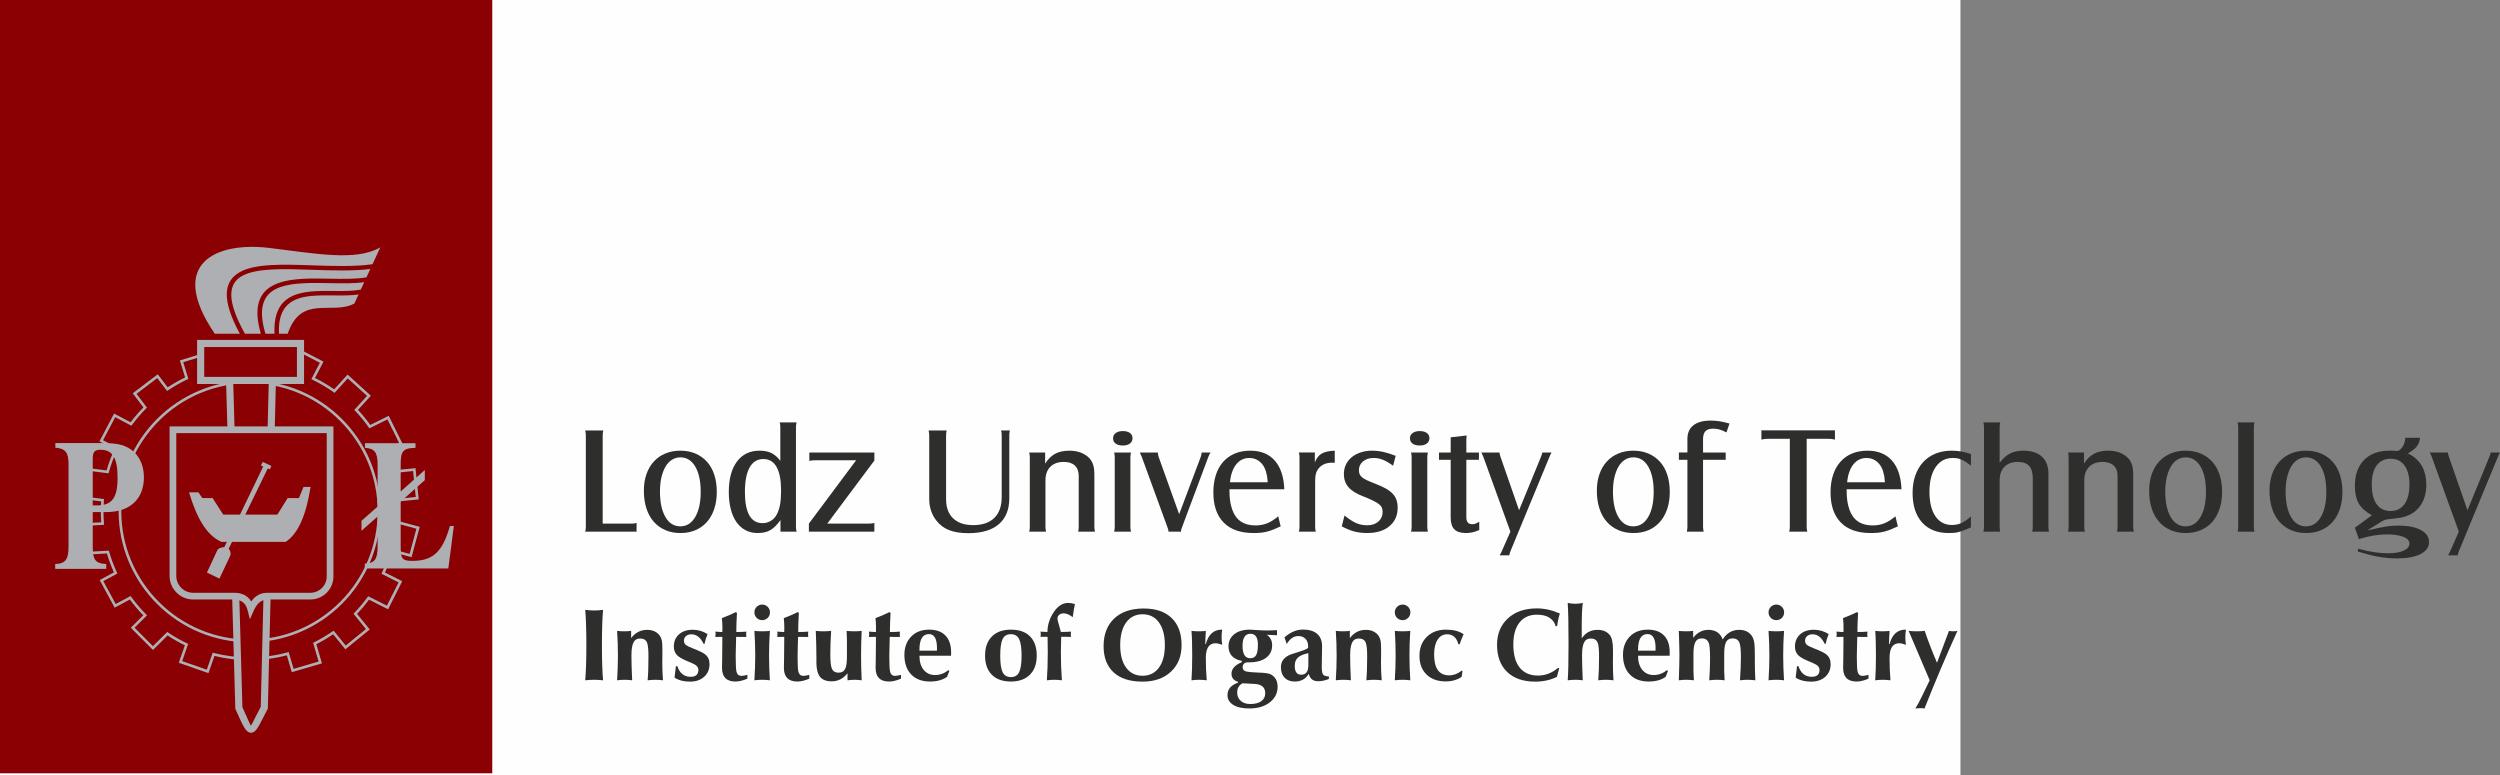 <?xml version="1.0" encoding="UTF-8"?>
<!DOCTYPE svg PUBLIC "-//W3C//DTD SVG 1.1//EN" "http://www.w3.org/Graphics/SVG/1.1/DTD/svg11.dtd">
<!-- Creator: CorelDRAW 2017 -->
<svg xmlns="http://www.w3.org/2000/svg" xml:space="preserve" width="93.798mm" height="29.092mm" version="1.1" style="shape-rendering:geometricPrecision; text-rendering:geometricPrecision; image-rendering:optimizeQuality; fill-rule:evenodd; clip-rule:evenodd"
viewBox="0 0 8044.42 2495.02"
 xmlns:xlink="http://www.w3.org/1999/xlink">
 <rect x="0" y="0" width="8044.42" height="2495.02" fill="#808080" stroke="none"/>
 <defs>
  <style type="text/css">
   <![CDATA[
    .fil0 {fill:#FEFEFE}
    .fil2 {fill:#8B0002}
    .fil5 {fill:#AEAFB3}
    .fil1 {fill:#2E2E2D;fill-rule:nonzero}
    .fil4 {fill:#8B0002;fill-rule:nonzero}
    .fil3 {fill:#AEAFB3;fill-rule:nonzero}
   ]]>
  </style>
 </defs>
 <g id="Warstwa_x0020_1">
  <rect class="fil0" x="0.02" y="0" width="6308.26" height="2495.02"/>
  <path class="fil1" d="M2048.35 1710.76l0 -28.35c-2.93,0.98 -5.29,1.63 -7.08,1.96 -1.79,0.33 -4.97,0.49 -9.54,0.49l-92.41 0 0 -284.06c0,-5.21 0.65,-10.43 1.96,-15.64l-58.18 0c0.65,3.58 1.14,6.43 1.47,8.55 0.33,2.12 0.49,4.49 0.49,7.09l0 295.06c0,4.49 -0.65,9.45 -1.96,14.91l165.25 0z"/>
  <path id="1" class="fil1" d="M2189.16 1450.17c-17.6,0 -33.65,3.01 -48.16,9.04 -14.5,6.03 -26.89,14.67 -37.16,25.92 -10.27,11.24 -18.16,24.77 -23.71,40.57 -5.54,15.81 -8.31,33.5 -8.31,53.05 0,21.18 2.69,40.17 8.07,56.96 5.38,16.79 13.2,31.05 23.46,42.78 10.27,11.74 22.66,20.78 37.16,27.14 14.5,6.36 30.88,9.54 49.13,9.54 17.93,0 34.07,-3.1 48.4,-9.29 14.34,-6.19 26.56,-14.99 36.67,-26.41 10.1,-11.41 17.92,-25.26 23.46,-41.55 5.54,-16.3 8.31,-34.55 8.31,-54.76 0,-20.53 -2.68,-39.03 -8.06,-55.49 -5.39,-16.47 -13.21,-30.39 -23.47,-41.81 -10.27,-11.41 -22.65,-20.21 -37.15,-26.4 -14.51,-6.19 -30.72,-9.29 -48.65,-9.29zm0 21.51c20.38,0 36.35,9.86 48,29.67 11.65,19.79 17.51,46.93 17.51,81.32 0,34.06 -5.94,61.11 -17.76,81.08 -11.82,19.97 -27.7,29.91 -47.75,29.91 -20.37,0 -36.34,-9.94 -47.99,-29.91 -11.66,-19.97 -17.52,-47.35 -17.52,-82.06 0,-16.87 1.55,-32.02 4.65,-45.55 3.17,-13.45 7.5,-24.94 13.11,-34.55 5.55,-9.54 12.47,-16.95 20.7,-22.08 8.15,-5.21 17.2,-7.82 27.05,-7.82z"/>
  <path id="2" class="fil1" d="M2511.35 1710.76l51.83 0c-0.65,-3.26 -1.14,-5.95 -1.47,-8.07 -0.33,-2.12 -0.49,-4.64 -0.49,-7.57l0 -320.24c0,-5.22 0.65,-10.44 1.96,-15.65l-54.27 0c0.65,2.93 1.14,5.46 1.47,7.58 0.33,2.12 0.49,4.8 0.49,8.07l0 108.04c-8.47,-11.41 -17.85,-19.72 -28.28,-24.93 -10.43,-5.21 -23.22,-7.82 -38.54,-7.82 -31.13,0 -55.49,11.73 -72.85,35.2 -17.36,23.47 -26.08,56.06 -26.08,97.79 0,20.53 2.12,38.95 6.36,55.25 4.24,16.3 10.27,30.15 18.26,41.55 7.98,11.42 17.68,20.13 29.25,26.16 11.57,6.04 24.44,9.05 38.78,9.05 16.54,0 30.23,-3.1 40.91,-9.29 10.75,-6.19 21.6,-16.95 32.68,-32.27l0 37.16zm-54.76 -233.7c18.58,0 32.68,8.56 42.29,25.67 9.61,17.11 14.43,42.45 14.43,76.03 0,18.25 -1.14,33.49 -3.42,45.71 -2.28,12.22 -6.03,23.06 -11.24,32.51 -4.56,8.15 -10.84,14.59 -18.83,19.31 -7.98,4.73 -16.71,7.09 -26.16,7.09 -37.81,0 -56.72,-33.58 -56.72,-100.72 0,-34.23 5.05,-60.39 15.15,-78.47 10.11,-18.09 24.94,-27.14 44.49,-27.14z"/>
  <path id="3" class="fil1" d="M2602.78 1710.76l210.73 0 0 -27.86c-3.91,0.65 -7.09,1.14 -9.54,1.47 -2.44,0.33 -5.46,0.49 -9.05,0.49l-132.98 0 151.57 -202.98 0 -25.83 -209.26 0 0 26.89c4.24,-0.65 7.66,-1.14 10.27,-1.47 2.61,-0.33 5.7,-0.49 9.29,-0.49l131.04 0 -152.06 203.88 0 25.91z"/>
  <path id="4" class="fil1" d="M3221.26 1385.14c0.65,2.61 1.14,4.97 1.47,7.08 0.33,2.12 0.49,4.97 0.49,8.56l0 198.5c0,29.34 -7.9,51.75 -23.71,67.23 -15.81,15.48 -38.54,23.22 -68.2,23.22 -27.71,0 -49.13,-7.26 -64.3,-21.76 -15.15,-14.5 -22.74,-34.96 -22.74,-61.36l0 -205.83c0,-2.93 0.16,-5.46 0.49,-7.58 0.33,-2.12 0.81,-4.8 1.47,-8.06l-58.17 0c1.3,5.54 1.96,10.75 1.96,15.64l0 204.85c0,13.36 1.96,25.92 5.87,37.65 3.91,11.73 9.61,22.32 17.11,31.78 11.08,14.26 24.93,24.61 41.56,30.97 16.62,6.44 37.15,9.61 61.6,9.61 42.69,0 75.29,-9.61 97.78,-28.84 22.5,-19.24 33.74,-47.1 33.74,-83.61l0 -202.41c0,-3.58 0.16,-6.36 0.49,-8.31 0.33,-1.96 0.81,-4.4 1.47,-7.33l-28.36 0z"/>
  <path id="5" class="fil1" d="M3311.71 1456.04c1.3,5.21 1.96,10.43 1.96,15.64l0 223.44c0,3.58 -0.16,6.36 -0.49,8.31 -0.33,1.96 -0.81,4.4 -1.47,7.33l54.26 0c-0.65,-3.26 -1.14,-5.95 -1.47,-8.07 -0.33,-2.12 -0.49,-4.64 -0.49,-7.57l0 -148.8c0,-18.82 5.14,-33.57 15.49,-44.08 10.34,-10.59 24.85,-15.89 43.59,-15.89 15.57,0 27.38,3.91 35.61,11.74 8.23,7.74 12.38,18.98 12.38,33.65l0 163.38c0,3.58 -0.16,6.43 -0.49,8.55 -0.33,2.12 -0.81,4.49 -1.47,7.09l54.27 0c-1.3,-5.54 -1.96,-10.75 -1.96,-15.64l0 -171.12c0,-20.21 -4.73,-36.02 -14.1,-47.43 -7.5,-8.47 -16.87,-14.99 -28.03,-19.55 -11.24,-4.56 -23.8,-6.84 -37.81,-6.84 -18.5,0 -33.89,3.26 -46.04,9.78 -12.22,6.52 -22.98,17.11 -32.44,31.78l0 -35.69 -51.33 0z"/>
  <path id="6" class="fil1" d="M3612.88 1387.1c-9.45,0 -17.03,2.12 -22.74,6.36 -5.7,4.24 -8.56,9.78 -8.56,16.62 0,7.5 2.78,13.28 8.32,17.36 5.54,4.07 13.36,6.11 23.46,6.11 9.45,0 16.95,-2.12 22.49,-6.36 5.54,-4.24 8.31,-9.94 8.31,-17.11 0,-7.17 -2.77,-12.8 -8.31,-16.87 -5.54,-4.07 -13.2,-6.11 -22.98,-6.11zm-27.86 68.94c0.65,2.93 1.14,5.45 1.47,7.57 0.33,2.12 0.49,4.81 0.49,8.07l0 223.44c0,3.26 -0.16,5.94 -0.49,8.06 -0.33,2.12 -0.81,4.65 -1.47,7.58l54.26 0c-0.65,-3.26 -1.14,-5.95 -1.47,-8.07 -0.33,-2.12 -0.49,-4.64 -0.49,-7.57l0 -223.44c0,-2.93 0.16,-5.46 0.49,-7.58 0.33,-2.12 0.81,-4.8 1.47,-8.06l-54.26 0z"/>
  <path id="7" class="fil1" d="M3794.27 1654.53l-66 -184.32c-0.98,-2.93 -1.63,-5.38 -1.96,-7.33 -0.33,-1.96 -0.49,-4.24 -0.49,-6.84l-58.18 0c2.61,5.54 4.73,10.27 6.36,14.18l82.62 226.37c1.3,2.93 2.12,5.38 2.44,7.33 0.33,1.96 0.65,4.24 0.98,6.84l40.09 0 0 -1.47c0,-2.93 1.14,-7.17 3.42,-12.71l84.59 -226.37c0.98,-2.93 2.03,-5.38 3.17,-7.33 1.14,-1.96 2.53,-4.24 4.16,-6.84l-28.85 0c0,2.28 -0.24,4.4 -0.73,6.36 -0.49,1.96 -1.23,4.56 -2.2,7.82l-69.43 184.32z"/>
  <path id="8" class="fil1" d="M4113.05 1661.38c-12.38,10.43 -24.29,17.92 -35.69,22.5 -11.41,4.56 -23.95,6.84 -37.64,6.84 -37.49,0 -62.26,-16.63 -74.32,-49.87 -1.63,-4.89 -3.01,-9.54 -4.15,-13.94 -1.14,-4.4 -2.12,-9.13 -2.93,-14.18 -0.81,-5.05 -1.39,-10.68 -1.72,-16.87 -0.33,-6.19 -0.49,-13.36 -0.49,-21.51l176.5 0c-1.63,-40.09 -11.82,-70.81 -30.56,-92.16 -18.74,-21.36 -45.06,-32.02 -78.96,-32.02 -18.58,0 -35.2,3.1 -49.87,9.29 -14.67,6.19 -27.14,15.08 -37.4,26.65 -10.27,11.57 -18.09,25.67 -23.46,42.29 -5.38,16.62 -8.07,35.37 -8.07,56.23 0,42.05 11.08,74.31 33.25,96.81 22.16,22.49 54.11,33.73 95.82,33.73 8.16,0 15.81,-0.33 22.98,-0.98 7.17,-0.65 14.18,-1.87 21.02,-3.67 6.84,-1.79 13.77,-4.07 20.78,-6.84 7.01,-2.77 14.59,-6.11 22.74,-10.02l-7.82 -32.27zm-155.48 -109.52c2.61,-24.77 9.37,-44 20.29,-57.69 10.92,-13.69 25.02,-20.53 42.29,-20.53 12.38,0 23.31,3.75 32.76,11.24 9.45,7.5 16.3,18.1 20.53,31.78 1.63,5.54 2.86,10.67 3.67,15.4 0.81,4.73 1.54,11.32 2.2,19.79l-121.74 0z"/>
  <path id="9" class="fil1" d="M4179.53 1456.04c0.66,2.93 1.15,5.45 1.48,7.57 0.33,2.12 0.49,4.81 0.49,8.07l0 223.44c0,2.93 -0.16,5.45 -0.49,7.57 -0.33,2.12 -0.81,4.81 -1.48,8.07l54.27 0c-0.65,-2.93 -1.14,-5.46 -1.47,-7.58 -0.33,-2.12 -0.49,-4.8 -0.49,-8.06l0 -146.19c0,-10.75 0.98,-19.47 2.93,-26.16 1.96,-6.68 5.38,-12.62 10.27,-17.84 9.78,-10.76 23.63,-16.14 41.55,-16.14l8.31 0.49 0 -39.11c-18.58,0.65 -32.75,3.91 -42.53,9.78 -9.78,5.87 -16.96,15.32 -21.52,28.35l0 -32.26 -51.34 0z"/>
  <path id="10" class="fil1" d="M4317.41 1693.65c14.67,7.82 28.2,13.36 40.58,16.62 12.38,3.26 26.23,4.89 41.56,4.89 29.98,0 53.77,-7.33 71.38,-22.08 17.6,-14.67 26.4,-34.38 26.4,-59.24 0,-9.13 -1.22,-17.36 -3.66,-24.78 -2.44,-7.33 -6.44,-14.01 -11.98,-20.04 -5.54,-6.03 -12.8,-11.57 -21.76,-16.71 -8.96,-5.05 -20.13,-10.18 -33.49,-15.4 -11.08,-4.24 -20.13,-7.98 -27.14,-11.24 -7.01,-3.26 -12.47,-6.52 -16.38,-9.78 -3.91,-3.34 -6.6,-6.76 -8.06,-10.35 -1.47,-3.58 -2.2,-7.82 -2.2,-12.71 0,-11.41 4.4,-20.86 13.2,-28.19 8.8,-7.33 20.21,-11 34.23,-11 10.1,0 19.97,1.88 29.58,5.7 9.61,3.83 20.62,10.27 33,19.24l8.31 -31.78c-13.69,-5.54 -26.72,-9.7 -39.12,-12.47 -12.38,-2.77 -24.77,-4.15 -37.15,-4.15 -13.36,0 -25.59,1.87 -36.67,5.62 -11.08,3.75 -20.62,8.89 -28.6,15.4 -7.98,6.52 -14.18,14.43 -18.58,23.71 -4.4,9.29 -6.6,19.48 -6.6,30.56 0,16.62 4.89,30.63 14.67,42.05 9.78,11.41 25.75,21.35 47.91,29.82 13.04,5.21 23.55,9.78 31.54,13.69 7.98,3.91 14.26,7.66 18.83,11.25 4.56,3.58 7.66,7.41 9.29,11.48 1.63,4.07 2.44,8.72 2.44,13.94 0,12.38 -4.56,22.57 -13.69,30.56 -9.13,7.98 -21.02,11.98 -35.69,11.98 -13.04,0 -24.94,-2.37 -35.69,-7.09 -10.75,-4.73 -23.3,-12.8 -37.65,-24.2l-8.8 34.72z"/>
  <path id="11" class="fil1" d="M4568.23 1387.1c-9.45,0 -17.03,2.12 -22.74,6.36 -5.7,4.24 -8.56,9.78 -8.56,16.62 0,7.5 2.78,13.28 8.32,17.36 5.54,4.07 13.36,6.11 23.46,6.11 9.45,0 16.95,-2.12 22.49,-6.36 5.54,-4.24 8.31,-9.94 8.31,-17.11 0,-7.17 -2.77,-12.8 -8.31,-16.87 -5.54,-4.07 -13.2,-6.11 -22.98,-6.11zm-27.86 68.94c0.65,2.93 1.14,5.45 1.47,7.57 0.33,2.12 0.49,4.81 0.49,8.07l0 223.44c0,3.26 -0.16,5.94 -0.49,8.06 -0.33,2.12 -0.81,4.65 -1.47,7.58l54.26 0c-0.65,-3.26 -1.14,-5.95 -1.47,-8.07 -0.33,-2.12 -0.49,-4.64 -0.49,-7.57l0 -223.44c0,-2.93 0.16,-5.46 0.49,-7.58 0.33,-2.12 0.81,-4.8 1.47,-8.06l-54.26 0z"/>
  <path id="12" class="fil1" d="M4667.97 1479.5l0 185.79c0,17.28 3.91,29.91 11.73,37.89 7.82,7.99 20.21,11.98 37.15,11.98 7.5,0 14.59,-0.73 21.27,-2.2 6.68,-1.47 13.94,-4 21.76,-7.58l0 -26.41c-6.43,3.51 -10.92,5.63 -13.52,6.53 -2.61,0.89 -5.63,1.3 -9.21,1.3 -12.55,0 -18.83,-7.5 -18.83,-22.57l0 -184.73 40.58 0 0 -23.46 -40.58 0 0 -36.18c0,-1.63 0,-3.42 0,-5.38 0,-1.96 0.33,-6.36 0.98,-13.2l-51.33 5.87 0 48.89 -37.65 0 0 23.46 37.65 0z"/>
  <path id="13" class="fil1" d="M4860.11 1710.76l-27.38 62.09c-0.65,1.96 -1.63,4.07 -2.93,6.36 -1.3,2.28 -2.77,4.89 -4.4,7.82l30.8 0c0.65,-2.61 1.3,-4.97 1.96,-7.08 0.65,-2.12 1.47,-4.49 2.44,-7.09l125.16 -302.64c0.98,-2.61 1.96,-4.97 2.94,-7.09 0.98,-2.12 2.28,-4.48 3.91,-7.08l-29.83 0c-0.65,2.61 -1.22,4.89 -1.71,6.84 -0.49,1.96 -1.39,4.4 -2.69,7.33l-70.4 171.61 -59.65 -171.61c-1.3,-3.26 -2.44,-7.98 -3.42,-14.18l-58.18 0c2.61,5.54 4.73,10.27 6.36,14.18l87.02 240.55z"/>
  <path id="14" class="fil1" d="M5255.64 1450.17c-17.6,0 -33.65,3.01 -48.16,9.04 -14.5,6.03 -26.89,14.67 -37.16,25.92 -10.27,11.24 -18.16,24.77 -23.71,40.57 -5.54,15.81 -8.31,33.5 -8.31,53.05 0,21.18 2.69,40.17 8.07,56.96 5.38,16.79 13.2,31.05 23.46,42.78 10.27,11.74 22.66,20.78 37.16,27.14 14.5,6.36 30.88,9.54 49.13,9.54 17.93,0 34.07,-3.1 48.4,-9.29 14.34,-6.19 26.56,-14.99 36.67,-26.41 10.1,-11.41 17.92,-25.26 23.46,-41.55 5.54,-16.3 8.31,-34.55 8.31,-54.76 0,-20.53 -2.68,-39.03 -8.06,-55.49 -5.39,-16.47 -13.21,-30.39 -23.47,-41.81 -10.27,-11.41 -22.65,-20.21 -37.15,-26.4 -14.51,-6.19 -30.72,-9.29 -48.65,-9.29zm0 21.51c20.38,0 36.35,9.86 48,29.67 11.65,19.79 17.51,46.93 17.51,81.32 0,34.06 -5.94,61.11 -17.76,81.08 -11.82,19.97 -27.7,29.91 -47.75,29.91 -20.37,0 -36.34,-9.94 -47.99,-29.91 -11.66,-19.97 -17.52,-47.35 -17.52,-82.06 0,-16.87 1.55,-32.02 4.65,-45.55 3.17,-13.45 7.5,-24.94 13.11,-34.55 5.55,-9.54 12.47,-16.95 20.7,-22.08 8.15,-5.21 17.2,-7.82 27.05,-7.82z"/>
  <path id="15" class="fil1" d="M5429.69 1479.5l0 215.62c0,3.26 -0.16,5.94 -0.49,8.06 -0.33,2.12 -0.81,4.65 -1.47,7.58l54.26 0c-0.65,-3.26 -1.14,-5.95 -1.47,-8.07 -0.33,-2.12 -0.49,-4.64 -0.49,-7.57l0 -215.62 72.86 0 0 -23.46 -72.86 0 0 -43.03c0,-11.73 2.61,-20.29 7.83,-25.67 5.21,-5.38 13.52,-8.06 24.93,-8.06 6.52,0 13.12,0.89 19.8,2.68 6.68,1.79 14.26,4.97 22.74,9.54l9.78 -28.69c-13.04,-3.66 -24.13,-6.11 -33.25,-7.5 -9.13,-1.3 -18.25,-1.96 -27.38,-1.96 -24.2,0 -42.7,5.05 -55.57,15.24 -12.8,10.1 -19.23,24.69 -19.23,43.68l0 43.76 -27.38 0 0 23.46 27.38 0z"/>
  <path id="16" class="fil1" d="M5667.79 1384.66l0 29.82c4.56,-0.98 8.22,-1.63 11,-1.96 2.77,-0.33 5.94,-0.49 9.53,-0.49l70.89 0 0 283.09c0,3.26 -0.16,5.94 -0.49,8.06 -0.33,2.12 -0.81,4.65 -1.47,7.58l58.18 0c-0.65,-2.93 -1.14,-5.46 -1.47,-7.58 -0.33,-2.12 -0.49,-4.8 -0.49,-8.06l0 -283.09 70.89 0c2.93,0 5.87,0.16 8.81,0.49 2.93,0.33 6.68,0.98 11.24,1.96l0 -29.82 -236.64 0z"/>
  <path id="17" class="fil1" d="M6099.02 1661.38c-12.38,10.43 -24.29,17.92 -35.69,22.5 -11.41,4.56 -23.95,6.84 -37.64,6.84 -37.49,0 -62.26,-16.63 -74.32,-49.87 -1.63,-4.89 -3.01,-9.54 -4.15,-13.94 -1.14,-4.4 -2.12,-9.13 -2.93,-14.18 -0.81,-5.05 -1.39,-10.68 -1.72,-16.87 -0.33,-6.19 -0.49,-13.36 -0.49,-21.51l176.5 0c-1.63,-40.09 -11.82,-70.81 -30.56,-92.16 -18.74,-21.36 -45.06,-32.02 -78.96,-32.02 -18.58,0 -35.2,3.1 -49.87,9.29 -14.67,6.19 -27.14,15.08 -37.4,26.65 -10.27,11.57 -18.09,25.67 -23.46,42.29 -5.38,16.62 -8.07,35.37 -8.07,56.23 0,42.05 11.08,74.31 33.25,96.81 22.16,22.49 54.11,33.73 95.82,33.73 8.16,0 15.81,-0.33 22.98,-0.98 7.17,-0.65 14.18,-1.87 21.02,-3.67 6.84,-1.79 13.77,-4.07 20.78,-6.84 7.01,-2.77 14.59,-6.11 22.74,-10.02l-7.82 -32.27zm-155.48 -109.52c2.61,-24.77 9.37,-44 20.29,-57.69 10.92,-13.69 25.02,-20.53 42.29,-20.53 12.38,0 23.31,3.75 32.76,11.24 9.45,7.5 16.3,18.1 20.53,31.78 1.63,5.54 2.86,10.67 3.67,15.4 0.81,4.73 1.54,11.32 2.2,19.79l-121.74 0z"/>
  <path id="18" class="fil1" d="M6342.01 1661.87c-11.41,10.1 -21.67,17.2 -30.8,21.27 -9.13,4.07 -19.23,6.11 -30.32,6.11 -22.81,0 -40.57,-9.37 -53.28,-28.2 -12.72,-18.74 -19.07,-44.98 -19.07,-78.64 0,-33.65 6.68,-60.21 20.05,-79.61 13.36,-19.48 31.78,-29.18 55.24,-29.18 5.22,0 10.03,0.41 14.43,1.23 4.4,0.81 8.8,2.2 13.2,3.99 4.4,1.88 9.05,4.32 13.94,7.5 4.89,3.18 10.43,7.26 16.62,12.23l0 -37.65c-11.73,-3.91 -22.32,-6.68 -31.78,-8.31 -9.45,-1.63 -19.39,-2.44 -29.83,-2.44 -19.55,0 -37.08,3.17 -52.56,9.53 -15.48,6.36 -28.68,15.4 -39.52,27.14 -10.84,11.74 -19.23,25.99 -25.18,42.79 -5.95,16.78 -8.89,35.61 -8.89,56.47 0,40.75 10.19,72.44 30.56,95.09 20.38,22.65 48.82,33.98 85.32,33.98 6.52,0 12.14,-0.16 16.87,-0.49 4.73,-0.33 9.61,-1.14 14.67,-2.44 5.05,-1.3 10.68,-3.18 16.87,-5.63 6.19,-2.44 14.01,-5.62 23.46,-9.53l0 -35.21z"/>
  <path id="19" class="fil1" d="M6436.37 1710.76c-0.65,-3.26 -1.14,-5.95 -1.47,-8.07 -0.33,-2.12 -0.49,-4.64 -0.49,-7.57l0 -149.78c0,-18.5 5.14,-33 15.49,-43.34 10.34,-10.44 24.61,-15.65 42.62,-15.65 16.87,0 29.09,4.32 36.83,12.96 7.74,8.56 11.66,22.32 11.66,41.23l0 154.58c0,3.26 -0.16,5.94 -0.49,8.06 -0.33,2.12 -0.81,4.65 -1.47,7.58l54.27 0c-0.65,-3.26 -1.14,-5.95 -1.47,-8.07 -0.33,-2.12 -0.49,-4.64 -0.49,-7.57l0 -171.12c0,-23.46 -7.01,-41.64 -20.94,-54.51 -14.01,-12.88 -33.82,-19.31 -59.49,-19.31 -16.87,0 -31.29,3.01 -43.1,9.04 -11.9,6.03 -22.98,16.05 -33.41,30.07l0 -114.4c0,-3.27 0.16,-5.95 0.49,-8.07 0.33,-2.12 0.81,-4.65 1.47,-7.58l-54.27 0c0.66,2.93 1.15,5.38 1.48,7.33 0.33,1.96 0.49,4.73 0.49,8.32l0 320.24c0,5.21 -0.65,10.43 -1.96,15.64l54.27 0z"/>
  <path id="20" class="fil1" d="M6654.43 1456.04c1.3,5.21 1.96,10.43 1.96,15.64l0 223.44c0,3.58 -0.16,6.36 -0.49,8.31 -0.33,1.96 -0.81,4.4 -1.47,7.33l54.26 0c-0.65,-3.26 -1.14,-5.95 -1.47,-8.07 -0.33,-2.12 -0.49,-4.64 -0.49,-7.57l0 -148.8c0,-18.82 5.14,-33.57 15.49,-44.08 10.34,-10.59 24.85,-15.89 43.59,-15.89 15.57,0 27.38,3.91 35.61,11.74 8.23,7.74 12.38,18.98 12.38,33.65l0 163.38c0,3.58 -0.16,6.43 -0.49,8.55 -0.33,2.12 -0.81,4.49 -1.47,7.09l54.27 0c-1.3,-5.54 -1.96,-10.75 -1.96,-15.64l0 -171.12c0,-20.21 -4.73,-36.02 -14.1,-47.43 -7.5,-8.47 -16.87,-14.99 -28.03,-19.55 -11.24,-4.56 -23.8,-6.84 -37.81,-6.84 -18.5,0 -33.89,3.26 -46.04,9.78 -12.22,6.52 -22.98,17.11 -32.44,31.78l0 -35.69 -51.33 0z"/>
  <path id="21" class="fil1" d="M7032.85 1450.17c-17.6,0 -33.65,3.01 -48.16,9.04 -14.5,6.03 -26.89,14.67 -37.16,25.92 -10.27,11.24 -18.16,24.77 -23.71,40.57 -5.54,15.81 -8.31,33.5 -8.31,53.05 0,21.18 2.69,40.17 8.07,56.96 5.38,16.79 13.2,31.05 23.46,42.78 10.27,11.74 22.66,20.78 37.16,27.14 14.5,6.36 30.88,9.54 49.13,9.54 17.93,0 34.07,-3.1 48.4,-9.29 14.34,-6.19 26.56,-14.99 36.67,-26.41 10.1,-11.41 17.92,-25.26 23.46,-41.55 5.54,-16.3 8.31,-34.55 8.31,-54.76 0,-20.53 -2.68,-39.03 -8.06,-55.49 -5.39,-16.47 -13.21,-30.39 -23.47,-41.81 -10.27,-11.41 -22.65,-20.21 -37.15,-26.4 -14.51,-6.19 -30.72,-9.29 -48.65,-9.29zm0 21.51c20.38,0 36.35,9.86 48,29.67 11.65,19.79 17.51,46.93 17.51,81.32 0,34.06 -5.94,61.11 -17.76,81.08 -11.82,19.97 -27.7,29.91 -47.75,29.91 -20.37,0 -36.34,-9.94 -47.99,-29.91 -11.66,-19.97 -17.52,-47.35 -17.52,-82.06 0,-16.87 1.55,-32.02 4.65,-45.55 3.17,-13.45 7.5,-24.94 13.11,-34.55 5.55,-9.54 12.47,-16.95 20.7,-22.08 8.15,-5.21 17.2,-7.82 27.05,-7.82z"/>
  <path id="22" class="fil1" d="M7200.05 1359.23c0.66,2.93 1.15,5.46 1.48,7.58 0.33,2.12 0.49,4.8 0.49,8.07l0 320.24c0,5.21 -0.65,10.43 -1.96,15.64l54.27 0c-0.65,-3.26 -1.14,-5.95 -1.47,-8.07 -0.33,-2.12 -0.49,-4.64 -0.49,-7.57l0 -320.24c0,-3.27 0.16,-5.95 0.49,-8.07 0.33,-2.12 0.81,-4.65 1.47,-7.58l-54.27 0z"/>
  <path id="23" class="fil1" d="M7420.07 1450.17c-17.6,0 -33.65,3.01 -48.16,9.04 -14.5,6.03 -26.89,14.67 -37.16,25.92 -10.27,11.24 -18.16,24.77 -23.71,40.57 -5.54,15.81 -8.31,33.5 -8.31,53.05 0,21.18 2.69,40.17 8.07,56.96 5.38,16.79 13.2,31.05 23.46,42.78 10.27,11.74 22.66,20.78 37.16,27.14 14.5,6.36 30.88,9.54 49.13,9.54 17.93,0 34.07,-3.1 48.4,-9.29 14.34,-6.19 26.56,-14.99 36.67,-26.41 10.1,-11.41 17.92,-25.26 23.46,-41.55 5.54,-16.3 8.31,-34.55 8.31,-54.76 0,-20.53 -2.68,-39.03 -8.06,-55.49 -5.39,-16.47 -13.21,-30.39 -23.47,-41.81 -10.27,-11.41 -22.65,-20.21 -37.15,-26.4 -14.51,-6.19 -30.72,-9.29 -48.65,-9.29zm0 21.51c20.38,0 36.35,9.86 48,29.67 11.65,19.79 17.51,46.93 17.51,81.32 0,34.06 -5.94,61.11 -17.76,81.08 -11.82,19.97 -27.7,29.91 -47.75,29.91 -20.37,0 -36.34,-9.94 -47.99,-29.91 -11.66,-19.97 -17.52,-47.35 -17.52,-82.06 0,-16.87 1.55,-32.02 4.65,-45.55 3.17,-13.45 7.5,-24.94 13.11,-34.55 5.55,-9.54 12.47,-16.95 20.7,-22.08 8.15,-5.21 17.2,-7.82 27.05,-7.82z"/>
  <path id="24" class="fil1" d="M7590.21 1734.71c16.62,-5.21 32.43,-9.04 47.42,-11.48 15,-2.44 29.18,-3.67 42.54,-3.67 22.49,0 40.26,2.61 53.29,7.82 13.04,5.21 19.55,12.38 19.55,21.52 0,9.45 -6.03,17.02 -18.09,22.73 -12.06,5.71 -28.36,8.56 -48.89,8.56 -7.74,0 -15.32,-0.24 -22.65,-0.73 -7.33,-0.49 -14.84,-1.3 -22.5,-2.44 -7.66,-1.14 -15.81,-2.61 -24.44,-4.4 -8.64,-1.8 -18.34,-4.16 -29.09,-7.09l0 9.29c13.36,3.91 25.58,7.33 36.67,10.27 11.08,2.93 21.59,5.21 31.54,6.84 9.94,1.63 19.47,2.86 28.6,3.67 9.13,0.81 18.41,1.22 27.79,1.22 32.92,0 58.5,-4.64 76.76,-13.93 18.25,-9.29 27.38,-22.25 27.38,-38.87 0,-16.3 -8.88,-29.18 -26.56,-38.63 -17.76,-9.45 -41.89,-14.18 -72.52,-14.18 -6.52,0 -12.96,0.24 -19.48,0.73 -6.52,0.49 -13.69,1.39 -21.52,2.69 -7.82,1.3 -16.46,2.93 -25.82,4.89 -9.46,1.96 -20.38,4.4 -32.76,7.33l46.04 -28.85c4.56,-2.61 8.47,-4.4 11.73,-5.38 3.26,-0.98 7.99,-1.79 14.19,-2.44 8.8,-0.98 16.21,-1.79 22.25,-2.44 6.03,-0.65 11.24,-1.47 15.64,-2.44 4.4,-0.98 8.39,-2.03 11.97,-3.17 3.59,-1.14 7.5,-2.69 11.82,-4.65 17.6,-7.82 31.37,-20.21 41.31,-37.15 9.95,-16.96 14.91,-36.84 14.91,-59.65 0,-48.89 -19.72,-82.8 -59.16,-101.7 6.84,-4.24 12.63,-8.15 17.36,-11.73 4.73,-3.58 8.56,-7.33 11.49,-11.24 2.93,-3.92 5.21,-8.07 6.84,-12.47 1.63,-4.4 2.77,-9.37 3.42,-14.91l-47.43 0c-0.65,10.43 -3.26,19.55 -7.82,27.38 -4.56,7.82 -10.27,12.87 -17.11,15.15 -7.83,-0.65 -13.21,-0.98 -16.14,-0.98 -2.93,0 -6.19,0 -9.78,0 -35.2,0 -62.58,10.02 -82.14,30.07 -19.56,20.04 -29.34,47.83 -29.34,83.36 0,23.14 4.07,41.88 12.23,56.23 8.15,14.34 22.32,27.05 42.53,38.13l-54.76 40.09 12.72 36.66zm102.43 -258.64c19.15,0 33.98,7.26 44.57,21.76 10.51,14.5 15.81,34.79 15.81,60.87 0,27.38 -5.29,48.48 -15.81,63.31 -10.59,14.83 -25.58,22.25 -45.06,22.25 -19.48,0 -34.39,-7.33 -44.82,-22 -10.35,-14.67 -15.57,-35.86 -15.57,-63.56 0,-26.41 5.3,-46.78 15.81,-61.11 10.6,-14.35 25.59,-21.52 45.07,-21.52z"/>
  <path id="25" class="fil1" d="M7911.91 1710.76l-27.38 62.09c-0.65,1.96 -1.63,4.07 -2.93,6.36 -1.3,2.28 -2.77,4.89 -4.4,7.82l30.8 0c0.65,-2.61 1.3,-4.97 1.96,-7.08 0.65,-2.12 1.47,-4.49 2.44,-7.09l125.16 -302.64c0.98,-2.61 1.96,-4.97 2.94,-7.09 0.98,-2.12 2.28,-4.48 3.91,-7.08l-29.83 0c-0.65,2.61 -1.22,4.89 -1.71,6.84 -0.49,1.96 -1.39,4.4 -2.69,7.33l-70.4 171.61 -59.65 -171.61c-1.3,-3.26 -2.44,-7.98 -3.42,-14.18l-58.18 0c2.61,5.54 4.73,10.27 6.36,14.18l87.02 240.55z"/>
  <g id="_1652332421632">
   <rect class="fil2" x="-0.01" y="-0.01" width="1584.02" height="2488.29"/>
   <path class="fil3" d="M802.79 1167.19c20.21,0 40.15,1.26 59.72,3.72 18.79,2.36 37.25,5.81 55.29,10.29l31.36 -60.3 1.99 -3.83 3.82 1.98 82.11 42.62 3.85 2 -1.99 3.83 -25.39 48.76c10.65,5.26 21.08,10.9 31.25,16.9 10.49,6.18 20.68,12.73 30.54,19.6l40.22 -44.27 2.9 -3.19 3.2 2.9 68.47 62.17 3.19 2.89 -2.91 3.2 -38.6 42.48c7.06,7.54 13.9,15.33 20.51,23.38 6.7,8.15 13.1,16.48 19.19,24.96l55.4 -27.42 3.86 -1.9 1.92 3.87 41.05 82.92 1.91 3.86 -3.87 1.91 -50.19 24.81c4.15,9.52 7.98,19.11 11.46,28.76 3.5,9.71 6.72,19.65 9.63,29.8l69.98 -7.2 4.29 -0.45 0.44 4.3 9.53 92.04 0.45 4.29 -4.3 0.44 -62.92 6.47c0.29,4.53 0.54,9.18 0.72,13.95 0.22,5.89 0.34,11.87 0.34,17.92 0,5.78 -0.11,11.48 -0.32,17.08 -0.17,4.58 -0.39,9.05 -0.67,13.4l66.18 17.92 4.18 1.13 -1.12 4.15 -24.14 89.33 -1.13 4.19 -4.15 -1.12 -57.03 -15.46c-3.22,11.27 -6.84,22.39 -10.86,33.36 -4.06,11.05 -8.51,21.91 -13.34,32.58l51.6 25.99 3.84 1.94 -1.94 3.85 -41.57 82.67 -1.94 3.85 -3.85 -1.94 -57.51 -28.99c-5.97,8.06 -12.17,15.92 -18.61,23.58 -6.31,7.5 -12.95,14.91 -19.89,22.2l38.04 46.75 2.72 3.34 -3.34 2.72 -71.74 58.44 -3.34 2.72 -2.72 -3.34 -36.67 -45.1c-8.58,5.87 -17.39,11.47 -26.41,16.8 -9,5.33 -18.21,10.39 -27.62,15.15l16.84 57.56 1.21 4.12 -4.14 1.22 -88.81 25.99 -4.12 1.21 -1.21 -4.14 -14.62 -50.06c-18.7,4.87 -37.88,8.64 -57.47,11.23 -20.61,2.73 -41.54,4.13 -62.73,4.13 -19.91,0 -39.54,-1.23 -58.82,-3.62 -18.31,-2.26 -36.32,-5.57 -53.96,-9.87l-17.86 51.25 -1.42 4.07 -4.07 -1.42 -87.38 -30.44 -4.07 -1.42 1.42 -4.07 18.23 -52.21c-9.58,-4.66 -19,-9.62 -28.23,-14.89 -9.37,-5.35 -18.52,-10.96 -27.39,-16.85l-44.01 43.81 -3.05 3.04 -3.04 -3.05 -65.28 -65.53 -3.04 -3.05 3.06 -3.04 37.12 -36.91c-7.78,-7.95 -15.22,-16.11 -22.32,-24.43 -7.25,-8.52 -14.24,-17.33 -20.95,-26.43l-45.02 24.3 -3.78 2.05 -2.06 -3.81 -44.01 -81.35 -2.05 -3.79 3.81 -2.05 41.94 -22.62c-4.38,-9.71 -8.47,-19.65 -12.25,-29.79 -3.83,-10.27 -7.3,-20.62 -10.39,-31.03l-61.54 3.34 -4.3 0.23 -0.24 -4.32 -5.09 -92.35 -0.24 -4.33 4.34 -0.23 48.8 -2.62c-0.35,-4.94 -0.64,-10 -0.87,-15.19 -0.27,-6.51 -0.41,-13.1 -0.41,-19.8 0,-6.09 0.12,-12.12 0.34,-18.06 0.19,-4.89 0.44,-9.66 0.75,-14.31l-44.12 -5.6 -4.26 -0.54 0.53 -4.27 11.58 -91.78 0.54 -4.28 4.27 0.55 48.97 6.25c3.37,-11.71 7.2,-23.25 11.43,-34.61 4.24,-11.35 8.88,-22.45 13.89,-33.3l-44.48 -23.5 -3.82 -2.02 2.01 -3.81 43.13 -81.84 2.02 -3.82 3.81 2.02 49.33 26.09c6.36,-8.46 12.98,-16.69 19.85,-24.67 6.87,-7.99 14.01,-15.75 21.39,-23.28l-31.75 -41.9 -2.61 -3.44 3.44 -2.61 73.65 -55.95 3.44 -2.62 2.62 3.46 29.25 38.63c8.89,-5.88 18.03,-11.51 27.41,-16.85 9.38,-5.35 18.95,-10.39 28.7,-15.09l-15.63 -50.56 -1.27 -4.11 4.13 -1.28 88.34 -27.41 4.11 -1.28 1.28 4.13 14.33 46.42c17.47,-4.21 35.28,-7.45 53.39,-9.67 19.17,-2.35 38.68,-3.56 58.46,-3.56zm58.67 12.3c-19.22,-2.42 -38.8,-3.66 -58.67,-3.66 -19.44,0 -38.6,1.19 -57.41,3.5 -19.17,2.35 -37.96,5.86 -56.3,10.45l-3.96 0.99 -1.21 -3.91 -14.25 -46.19 -80.1 24.86 15.45 49.99 1.1 3.57 -3.38 1.6c-10.74,5.09 -21.24,10.56 -31.5,16.41 -10.27,5.85 -20.35,12.12 -30.23,18.78l-3.39 2.29 -2.47 -3.27 -29.08 -38.42 -66.78 50.74 31.4 41.42 2.26 2.98 -2.64 2.66c-8.17,8.2 -16.05,16.7 -23.59,25.48 -7.56,8.79 -14.8,17.86 -21.69,27.16l-2.2 2.98 -3.27 -1.72 -48.77 -25.8 -39.11 74.21 44.31 23.4 3.65 1.93 -1.77 3.72c-5.63,11.91 -10.76,24.05 -15.37,36.37 -4.57,12.23 -8.65,24.73 -12.21,37.48l-1.01 3.59 -3.69 -0.47 -48.37 -6.17 -10.5 83.23 43.92 5.57 4.09 0.52 -0.31 4.07c-0.47,6.15 -0.82,12.17 -1.05,18.04 -0.22,5.94 -0.34,11.87 -0.34,17.75 0,6.47 0.14,12.96 0.41,19.47 0.27,6.28 0.68,12.7 1.21,19.26l0.36 4.43 -4.46 0.23 -48.91 2.63 4.61 83.71 60.64 -3.29 3.41 -0.18 0.96 3.33c3.32,11.52 7.03,22.76 11.11,33.7 4.13,11.1 8.71,22.06 13.7,32.86l1.7 3.68 -3.57 1.93 -41.7 22.49 39.9 73.76 44.54 -24.04 3.32 -1.79 2.22 3.05c7.18,9.89 14.78,19.55 22.78,28.95 8.02,9.42 16.32,18.44 24.88,27.03l3.04 3.05 -3.05 3.04 -37.11 36.9 59.2 59.42 43.47 -43.26 2.51 -2.5 2.94 1.97c9.73,6.56 19.66,12.73 29.76,18.49 10.15,5.79 20.55,11.22 31.17,16.26l3.5 1.66 -1.28 3.65 -18.08 51.79 79.23 27.6 17.74 -50.91 1.3 -3.73 3.82 0.97c18.48,4.66 37.42,8.23 56.73,10.62 18.93,2.35 38.22,3.56 57.78,3.56 20.95,0 41.51,-1.38 61.61,-4.04 20.53,-2.72 40.71,-6.78 60.43,-12.11l4.06 -1.09 1.19 4.07 14.59 49.96 80.53 -23.58 -16.64 -56.88 -1.01 -3.45 3.24 -1.61c10.28,-5.1 20.39,-10.6 30.29,-16.47 9.93,-5.87 19.66,-12.14 29.15,-18.74l3.28 -2.28 2.52 3.11 36.47 44.85 65.07 -52.99 -37.73 -46.36 -2.41 -2.97 2.67 -2.75c7.54,-7.8 14.91,-15.98 22.1,-24.52 7.1,-8.45 13.91,-17.14 20.41,-26.05l2.15 -2.95 3.28 1.65 56.92 28.69 37.69 -74.96 -51.46 -25.92 -3.72 -1.88 1.75 -3.77c5.4,-11.65 10.35,-23.57 14.81,-35.73 4.41,-12.02 8.34,-24.31 11.78,-36.81l1.15 -4.16 4.14 1.11 56.99 15.45 21.9 -80.99 -65.45 -17.74 -3.46 -0.93 0.25 -3.53c0.39,-5.69 0.7,-11.23 0.9,-16.64 0.21,-5.62 0.32,-11.21 0.32,-16.78 0,-5.84 -0.12,-11.72 -0.34,-17.62 -0.21,-5.78 -0.56,-11.72 -1.01,-17.79l-0.32 -4.18 4.19 -0.43 62.8 -6.45 -8.64 -83.47 -69.3 7.14 -3.61 0.37 -0.98 -3.51c-3.06,-10.97 -6.55,-21.88 -10.46,-32.7 -3.95,-10.94 -8.23,-21.6 -12.86,-31.96l-1.69 -3.78 3.71 -1.84 50.01 -24.73 -37.22 -75.2 -54.83 27.14 -3.31 1.63 -2.13 -3.02c-6.7,-9.47 -13.68,-18.63 -20.93,-27.45 -7.27,-8.85 -14.9,-17.46 -22.86,-25.82l-2.77 -2.91 2.7 -2.97 38.38 -42.24 -62.08 -56.36 -39.9 43.89 -2.57 2.84 -3.11 -2.21c-10.76,-7.62 -21.79,-14.77 -33.06,-21.42 -11.27,-6.65 -22.81,-12.83 -34.61,-18.52l-4.01 -1.93 2.06 -3.95 25.45 -48.85 -74.44 -38.64 -30.95 59.51 -1.58 3.04 -3.31 -0.85c-18.76,-4.8 -37.97,-8.47 -57.54,-10.93zm232.73 174.73c-38.09,-38.09 -83.54,-68.79 -133.99,-89.75 -48.53,-20.15 -101.72,-31.29 -157.41,-31.29 -55.7,0 -108.88,11.14 -157.43,31.29 -50.44,20.96 -95.89,51.66 -133.97,89.75 -38.09,38.09 -68.8,83.54 -89.76,133.99 -20.15,48.53 -31.29,101.71 -31.29,157.41 0,55.7 11.14,108.88 31.3,157.42 20.95,50.44 51.66,95.9 89.75,133.99 38.08,38.09 83.54,68.79 133.98,89.74 48.53,20.16 101.72,31.29 157.42,31.29 55.69,0 108.88,-11.14 157.41,-31.29 50.45,-20.96 95.9,-51.66 133.99,-89.75 38.09,-38.09 68.79,-83.54 89.74,-133.98 20.16,-48.53 31.3,-101.72 31.3,-157.42 0,-55.69 -11.14,-108.88 -31.3,-157.42 -20.95,-50.44 -51.66,-95.89 -89.74,-133.98zm-130.68 -97.72c51.52,21.41 97.92,52.75 136.78,91.61 38.87,38.86 70.21,85.27 91.6,136.78 20.6,49.58 31.97,103.88 31.97,160.72 0,56.85 -11.37,111.15 -31.97,160.73 -21.4,51.51 -52.74,97.92 -91.6,136.78 -38.86,38.86 -85.27,70.21 -136.78,91.61 -49.58,20.59 -103.88,31.97 -160.72,31.97 -56.84,0 -111.15,-11.37 -160.73,-31.97 -51.52,-21.4 -97.92,-52.74 -136.78,-91.6 -38.86,-38.86 -70.21,-85.27 -91.61,-136.78 -20.59,-49.58 -31.97,-103.88 -31.97,-160.73 0,-56.84 11.38,-111.14 31.97,-160.72 21.41,-51.52 52.75,-97.92 91.61,-136.78 38.86,-38.87 85.27,-70.21 136.78,-91.61 49.58,-20.59 103.88,-31.97 160.73,-31.97 56.84,0 111.14,11.38 160.72,31.97z"/>
   <path class="fil3" d="M738.87 1212.71l137.54 0 11.76 0 -0.29 11.73 -25.95 1052.98 -0.06 2.63 -1.28 2.43c-5.39,10.22 -9.94,19.21 -13.95,27.11 -15.87,31.28 -24.43,48.13 -38.87,48.27 -16.24,0.15 -26.01,-21.9 -47.17,-69.74 -0.81,-1.82 -1.64,-3.69 -2.48,-5.6l-0.93 -2.08 -0.06 -2.21 -29.73 -1053.74 -0.33 -11.78 11.8 0z"/>
   <path class="fil4" d="M864.65 1235.64l-113.98 0 29.33 1039.74c0.52,1.18 1.05,2.36 1.55,3.51 16.97,38.36 24.79,56.05 26.03,56.04 0.53,-0.01 6.87,-12.49 18.62,-35.63 3.8,-7.48 8.07,-15.9 12.86,-25.04l25.59 -1038.61z"/>
   <path class="fil3" d="M556.43 1372.01l505.66 0 10.81 0 0 10.81 0 472.19c0,20.37 -8.33,38.88 -21.74,52.28 -13.4,13.41 -31.91,21.74 -52.28,21.74l-130.88 0c-0.75,0 -1.47,-0.01 -2.2,-0.02 -11.75,-0.1 -33.33,-0.29 -49.06,35.26l-12.6 28.47 -7.74 -30.16c-8.71,-33.91 -36.64,-33.65 -46.87,-33.57 -0.59,0.01 -1.12,0.02 -1.71,0.02l-126.29 0c-20.88,0 -39.86,-8.54 -53.61,-22.29 -13.75,-13.75 -22.29,-32.73 -22.29,-53.6l0 -470.32 0 -10.81 10.81 0z"/>
   <polygon class="fil3" points="966.9,1235.64 645.67,1235.64 634.2,1235.64 634.2,1224.18 634.2,1105.2 634.2,1093.73 645.67,1093.73 966.9,1093.73 978.38,1093.73 978.38,1105.2 978.38,1224.18 978.38,1235.64 "/>
   <polygon class="fil4" points="657.13,1212.71 955.44,1212.71 955.44,1116.66 657.13,1116.66 "/>
   <path class="fil5" d="M298.43 1626.26l0 -149.82c0,-21.49 5.36,-29.25 24.85,-29.25 39.95,0 55.04,28.05 55.04,90.72 0,64.47 -18.51,88.34 -65.76,88.34l-14.13 0zm22.9 -200.56l-143.22 0 0 14.92c32.15,2.38 42.38,14.91 42.38,53.12l0 265.02c0,40.59 -8.76,54.91 -42.86,56.11l0 15.52 164.16 0 0 -15.52c-37.02,-1.78 -43.35,-16.11 -43.35,-56.11l0 -111.02 43.35 0c79.4,0 121.29,-44.77 121.29,-112.21 0,-42.98 -18.51,-77.6 -52.12,-95.5 -25.33,-13.74 -54.56,-14.33 -89.63,-14.33z"/>
   <path class="fil5" d="M1173.92 1829.18l268.7 0 17.76 -136.7 -12.62 0c-24.78,87.37 -57.48,112.32 -121.97,112.32 -33.65,0 -36.46,-8.91 -36.46,-48.73l0 -142.05 77.58 -68.95 0 -32.69 -77.58 68.95 0 -87.37c0,-41.6 7.02,-52.31 47.67,-52.9l0 -14.85 -162.62 0 0 14.85c30.84,1.78 40.66,14.85 40.66,52.9l0 136.11 -51.88 45.77 0 32.09 51.88 -45.76 0 95.69c0,40.43 -8.41,54.69 -41.12,55.87l0 15.45z"/>
   <path class="fil5" d="M925.74 1073.88c43.75,-128.16 143.08,-58.68 214.63,-97.28l13.42 -29.06c-24.35,3.63 -52.09,3.33 -80.41,3.05 -25.07,-0.24 -50.63,-0.51 -73.88,1.94 -59.12,6.22 -106.19,30.67 -101.86,121.35l28.1 0zm235.36 -142.19l10.94 -23.7c-32.27,4.61 -71.07,3.86 -110.85,3.11 -57.23,-1.08 -116.55,-2.2 -158.82,12.57 -49.41,17.26 -75.96,57.85 -48.22,150.21l29.15 0c-4.91,-101.24 48.13,-128.56 114.73,-135.57 24.37,-2.56 50.15,-2.31 75.45,-2.06 31.61,0.31 62.5,0.63 87.61,-4.56zm18.19 -39.42l12.35 -26.75c-57.44,7.01 -123.06,4.77 -186.4,2.62 -93.66,-3.19 -182.29,-6.21 -228.4,21.01 -42.19,24.91 -48.45,77.68 11.31,184.73l51.11 0c-28.8,-99.49 2.15,-144.03 58.41,-163.7 44.82,-15.66 105.34,-14.53 163.74,-13.42 43.25,0.81 85.32,1.62 117.87,-4.49zm19.43 -42.09l25.03 -54.25c-79,46.26 -214.96,18.7 -358.52,1.72 -166.76,-19.73 -329.85,47.32 -174.2,276.23l80.77 0c-60.55,-111.55 -50.71,-168.43 -2.25,-197.04 49.76,-29.37 140.38,-26.29 236.14,-23.04 66.18,2.25 134.87,4.6 193.02,-3.62z"/>
   <path class="fil4" d="M1051.29 1393.62l-484.05 0 0 459.51c0,14.91 6.11,28.48 15.95,38.33 9.85,9.85 23.41,15.95 38.34,15.95l126.29 0c0.39,0 0.95,-0.01 1.54,-0.01 12.18,-0.11 41.72,-0.38 58.95,27.84 19.96,-28.16 43.68,-27.97 57.64,-27.84 0.75,0 1.46,0.01 2.04,0.01l130.88 0c14.41,0 27.5,-5.9 37.01,-15.4 9.5,-9.5 15.4,-22.6 15.4,-37.01l0 -461.38z"/>
   <path class="fil5" d="M608.34 1584.23l30.08 0 12.44 18.33 33.19 0 34.23 53.24 174.25 0 33.19 -53.24 36.3 0 14.52 -35.64 22.82 0c-14.57,92.55 -40.41,150.44 -79.86,176.61l-207.44 0c-48.58,-21.95 -80.03,-79.25 -103.71,-159.3z"/>
   <path class="fil5" d="M721.92 1760.35l5.51 -11.42 39.8 -82.5 79.71 -165.19 -7.45 -3.47 6.19 -11.4 27.56 13.1 -5.14 10.64 -6.51 -2.81 -77.4 159.13 -40.15 82.5 -8.01 16.48c5.51,7.35 7.93,15.45 4.37,23.67l-34.32 72.7 -40.24 -19.31 33.14 -71.35c3.74,-8.02 14.57,-9.92 22.92,-10.76z"/>
  </g>
  <path class="fil1" d="M1940.53 2189.04c-10.63,-1.11 -20.14,-1.66 -28.55,-1.66 -8.63,0 -18.26,0.56 -28.88,1.66 2.44,-27.66 3.65,-65.39 3.65,-113.19 0,-48.9 -1.22,-86.75 -3.65,-113.52 9.73,1.33 19.37,1.99 28.88,1.99 9.73,0 19.25,-0.66 28.55,-1.99 -2.44,27.22 -3.65,65.06 -3.65,113.52 0,49.13 1.22,86.85 3.65,113.19z"/>
  <path id="1" class="fil1" d="M2133.38 2189.04c-9.29,-1.11 -17.59,-1.66 -24.9,-1.66 -7.08,0 -15.27,0.56 -24.56,1.66 1.78,-19.03 2.66,-44.81 2.66,-77.34 0,-21.47 -1.44,-35.85 -4.31,-43.16 -3.54,-9.29 -10.95,-13.94 -22.24,-13.94 -10.4,0 -17.71,4.37 -21.91,13.11 -4.2,8.74 -6.3,22.62 -6.3,41.66 0,20.8 0.77,47.36 2.32,79.67 -8.85,-1.11 -16.93,-1.66 -24.24,-1.66 -7.3,0 -15.38,0.56 -24.23,1.66 1.77,-28.99 2.66,-55.44 2.66,-79.33 0,-27 -0.89,-53.56 -2.66,-79.67 6.86,0.88 14.49,1.33 22.91,1.33 8.4,0 15.81,-0.45 22.24,-1.33l0 23.23c13.5,-17.7 30.53,-26.55 51.11,-26.55 16.82,0 29.87,5.42 39.17,16.26 4.43,5.32 7.42,12.17 8.96,20.58 0.88,5.75 1.33,15.04 1.33,27.88 0,2.21 0,7.97 0,17.26 -0.22,9.07 -0.33,17.14 -0.33,24.23 0,20.36 0.78,39.06 2.32,56.1z"/>
  <path id="2" class="fil1" d="M2283.08 2136.92c0,16.82 -5.75,30.43 -17.26,40.83 -11.51,10.4 -26.78,15.6 -45.81,15.6 -19.91,0 -36.4,-4.31 -49.46,-12.94 0.67,-3.77 2.11,-16.05 4.32,-36.84l4.65 0c7.52,22.79 21.79,34.19 42.81,34.19 16.6,0 24.9,-7.41 24.9,-22.24 0,-6.64 -3.43,-12.17 -10.29,-16.6 -3.1,-2 -12.61,-6.31 -28.54,-12.95 -14.17,-5.97 -24.24,-12.06 -30.21,-18.25 -6.64,-7.08 -9.96,-16.16 -9.96,-27.22 0,-16.16 5.47,-29.21 16.42,-39.17 10.96,-9.96 25.73,-14.94 44.31,-14.94 17.04,0 32.98,4.65 47.8,13.95 -4.43,10.18 -7.63,20.57 -9.63,31.2l-3.32 0c-9.73,-20.36 -22.79,-30.54 -39.17,-30.54 -7.08,0 -12.83,1.94 -17.26,5.81 -4.43,3.88 -6.64,8.8 -6.64,14.78 0,5.97 2.32,10.73 6.96,14.27 3.54,2.66 10.63,6.09 21.24,10.29 20.58,7.97 33.97,14.49 40.17,19.58 9.29,7.31 13.94,17.71 13.94,31.2z"/>
  <path id="3" class="fil1" d="M2404.91 2183.73c-14.16,6.19 -26.89,9.29 -38.17,9.29 -28.99,0 -43.48,-14.61 -43.48,-43.81 0,-0.67 0.16,-10.13 0.5,-28.39 0.33,-18.25 0.5,-36.23 0.5,-53.94l0 -17.59 -5.98 0c-7.08,0 -12.62,0.11 -16.6,0.33 0.66,-3.1 0.99,-5.97 0.99,-8.63 0,-2.87 -0.33,-5.75 -0.99,-8.63 9.3,0.88 15.6,1.33 18.92,1.33l3.65 0c0.22,-2.88 0.33,-7.2 0.33,-12.95 0,-10.62 -0.56,-21.24 -1.66,-31.87 15.71,-5.75 30.65,-12.17 44.81,-19.25l3.65 2.65c-1.33,25.23 -1.99,42.27 -1.99,51.12l0 10.29c11.72,0 22.46,-0.45 32.2,-1.33 -0.45,3.98 -0.67,6.86 -0.67,8.63 0,1.77 0.22,4.65 0.67,8.63 -5.09,-0.21 -16.05,-0.33 -32.86,-0.33 -0.88,28.32 -1.33,47.14 -1.33,56.42l0 13.28c0,22.36 0.89,36.74 2.66,43.16 2.21,8.4 7.41,12.62 15.6,12.62 4.43,0 10.84,-1.11 19.25,-3.32l0 12.28z"/>
  <path id="4" class="fil1" d="M2477.6 1970.62c0,6.86 -2.43,12.72 -7.3,17.59 -4.87,4.87 -10.84,7.31 -17.92,7.31 -6.86,0 -12.73,-2.44 -17.59,-7.31 -4.87,-4.87 -7.31,-10.73 -7.31,-17.59 0,-7.08 2.44,-13.06 7.31,-17.92 4.86,-4.87 10.84,-7.31 17.92,-7.31 6.85,0 12.72,2.44 17.59,7.31 4.87,4.86 7.3,10.84 7.3,17.92zm-0.33 218.41c-8.85,-1.11 -17.15,-1.66 -24.9,-1.66 -7.31,0 -15.6,0.56 -24.9,1.66 1.77,-28.99 2.66,-55.44 2.66,-79.33 0,-27 -0.89,-53.56 -2.66,-79.67 7.31,0.88 15.6,1.33 24.9,1.33 9.51,0 17.81,-0.45 24.9,-1.33 -1.78,26.11 -2.66,52.67 -2.66,79.67 0,23.89 0.88,50.34 2.66,79.33z"/>
  <path id="5" class="fil1" d="M2604.08 2183.73c-14.16,6.19 -26.89,9.29 -38.17,9.29 -28.99,0 -43.48,-14.61 -43.48,-43.81 0,-0.67 0.16,-10.13 0.5,-28.39 0.33,-18.25 0.5,-36.23 0.5,-53.94l0 -17.59 -5.98 0c-7.08,0 -12.62,0.11 -16.6,0.33 0.66,-3.1 0.99,-5.97 0.99,-8.63 0,-2.87 -0.33,-5.75 -0.99,-8.63 9.3,0.88 15.6,1.33 18.92,1.33l3.65 0c0.22,-2.88 0.33,-7.2 0.33,-12.95 0,-10.62 -0.56,-21.24 -1.66,-31.87 15.71,-5.75 30.65,-12.17 44.81,-19.25l3.65 2.65c-1.33,25.23 -1.99,42.27 -1.99,51.12l0 10.29c11.72,0 22.46,-0.45 32.2,-1.33 -0.45,3.98 -0.67,6.86 -0.67,8.63 0,1.77 0.22,4.65 0.67,8.63 -5.09,-0.21 -16.05,-0.33 -32.86,-0.33 -0.88,28.32 -1.33,47.14 -1.33,56.42l0 13.28c0,22.36 0.89,36.74 2.66,43.16 2.21,8.4 7.41,12.62 15.6,12.62 4.43,0 10.84,-1.11 19.25,-3.32l0 12.28z"/>
  <path id="6" class="fil1" d="M2772.71 2189.04c-8.41,-1.11 -15.99,-1.66 -22.63,-1.66 -6.85,0 -14.49,0.56 -22.96,1.66l0 -22.57c-13.71,17.26 -30.7,25.89 -50.89,25.89 -17.54,0 -30.09,-4.92 -37.74,-14.77 -7.68,-9.85 -11.5,-25.17 -11.5,-45.98l0 -18.26c0,-25 -0.67,-52.77 -1.99,-83.31 7.3,0.88 15.6,1.33 24.89,1.33 9.3,0 17.49,-0.45 24.56,-1.33 -1.77,28.1 -2.65,53.1 -2.65,75.02 0,22.13 1.44,37.07 4.31,44.81 3.54,9.73 10.95,14.61 22.24,14.61 10.4,0 17.59,-4.31 21.58,-12.95 3.54,-7.74 5.31,-20.69 5.31,-38.83l0 -52.78c0,-7.08 -0.33,-17.04 -0.99,-29.87 7.36,0.88 15.49,1.33 24.4,1.33 8.9,0 16.93,-0.45 24.07,-1.33 -1.33,26.55 -1.99,53 -1.99,79.33 0,26.55 0.66,53.11 1.99,79.67z"/>
  <path id="7" class="fil1" d="M2899.17 2183.73c-14.16,6.19 -26.89,9.29 -38.17,9.29 -28.99,0 -43.48,-14.61 -43.48,-43.81 0,-0.67 0.16,-10.13 0.5,-28.39 0.33,-18.25 0.5,-36.23 0.5,-53.94l0 -17.59 -5.98 0c-7.08,0 -12.62,0.11 -16.6,0.33 0.66,-3.1 0.99,-5.97 0.99,-8.63 0,-2.87 -0.33,-5.75 -0.99,-8.63 9.3,0.88 15.6,1.33 18.92,1.33l3.65 0c0.22,-2.88 0.33,-7.2 0.33,-12.95 0,-10.62 -0.56,-21.24 -1.66,-31.87 15.71,-5.75 30.65,-12.17 44.81,-19.25l3.65 2.65c-1.33,25.23 -1.99,42.27 -1.99,51.12l0 10.29c11.72,0 22.46,-0.45 32.2,-1.33 -0.45,3.98 -0.67,6.86 -0.67,8.63 0,1.77 0.22,4.65 0.67,8.63 -5.09,-0.21 -16.05,-0.33 -32.86,-0.33 -0.88,28.32 -1.33,47.14 -1.33,56.42l0 13.28c0,22.36 0.89,36.74 2.66,43.16 2.21,8.4 7.41,12.62 15.6,12.62 4.43,0 10.84,-1.11 19.25,-3.32l0 12.28z"/>
  <path id="8" class="fil1" d="M3060.49 2099.41c0,4.65 -0.11,8.19 -0.33,10.62l-101.58 0c0,19.37 4.6,34.58 13.77,45.59 9.19,11 21.42,16.48 36.68,16.48 15.27,0 29.43,-5.2 42.49,-15.6l3.32 2.32 -7.3 19.03c-14.16,10.12 -32.42,15.15 -54.77,15.15 -25.89,0 -46.14,-7.57 -60.75,-22.74 -14.61,-15.15 -21.91,-36.23 -21.91,-63.23 0,-23.9 7.2,-43.37 21.58,-58.42 14.38,-15.04 33.75,-22.57 58.09,-22.57 22.8,0 40.27,6.31 52.45,18.92 12.17,12.62 18.25,30.76 18.25,54.44zm-45.47 -13.61c0,-30.32 -8.63,-45.47 -25.89,-45.47 -20.36,0 -30.54,16.82 -30.54,50.45l0 2.98 56.1 0c0,-1.33 0.11,-2.87 0.33,-4.65 0,-1.77 0,-2.87 0,-3.32z"/>
  <path id="9" class="fil1" d="M3336 2109.71c0,26.33 -7.36,46.8 -22.07,61.41 -14.72,14.61 -35.14,21.9 -61.24,21.9 -26.34,0 -46.75,-7.3 -61.24,-21.9 -14.49,-14.61 -21.74,-35.08 -21.74,-61.41 0,-26.34 7.3,-46.86 21.9,-61.58 14.61,-14.72 35.08,-22.08 61.41,-22.08 26.56,0 47.02,7.25 61.42,21.74 14.38,14.5 21.57,35.14 21.57,61.91zm-48.79 0c0,-24.35 -2.55,-41.94 -7.63,-52.78 -5.09,-10.85 -14.06,-16.27 -26.89,-16.27 -12.84,0 -21.74,5.37 -26.72,16.1 -4.98,10.74 -7.47,28.39 -7.47,52.95 0,24.56 2.44,42.04 7.31,52.44 5.09,11.06 14.05,16.6 26.89,16.6 12.83,0 21.79,-5.42 26.89,-16.26 5.09,-10.85 7.63,-28.44 7.63,-52.78z"/>
  <path id="10" class="fil1" d="M3458.81 1943.74c-2.65,12.83 -4.97,26.89 -6.96,42.15 -10.63,-8.19 -20.47,-12.28 -29.55,-12.28 -5.98,0 -10.73,1.6 -14.27,4.81 -3.54,3.21 -5.32,7.25 -5.32,12.12 0,3.54 1.33,9.41 3.99,17.59 3.32,11.06 5.64,19.48 6.97,25.23l7.97 0c8.18,0 16.37,-0.33 24.56,-0.99 -0.45,3.98 -0.67,6.96 -0.67,8.96 0,1.77 0.22,4.43 0.67,7.97 -3.99,-0.22 -14.49,-0.33 -31.54,-0.33 -0.67,23.01 -0.99,39.61 -0.99,49.79 0,33.19 1.11,63.28 3.32,90.28 -8.91,-1.11 -16.93,-1.66 -24.07,-1.66 -7.36,0 -15.49,0.56 -24.4,1.66 1.99,-27.22 2.98,-57.2 2.98,-89.96 0,-10.18 -0.21,-26.78 -0.66,-49.79 -2.88,-0.22 -6.97,-0.33 -12.28,-0.33 -4.87,0 -8.41,0.11 -10.63,0.33 0.67,-2.66 0.99,-5.43 0.99,-8.3 0,-2.87 -0.33,-5.75 -0.99,-8.63 6.42,0.66 12.17,0.99 17.26,0.99l5.31 0c0,-21.47 6.31,-42.05 18.92,-61.74 13.5,-21.02 29.32,-31.54 47.47,-31.54 6.64,0 13.95,1.22 21.9,3.65z"/>
  <path id="11" class="fil1" d="M3802.05 2075.85c0,35.63 -11.4,64.12 -34.19,85.47 -22.79,21.36 -53.22,32.03 -91.28,32.03 -40.5,0 -71.54,-9.91 -93.11,-29.71 -21.57,-19.8 -32.36,-47.97 -32.36,-84.48 0,-37.62 11.34,-67.22 34.02,-88.79 22.68,-21.58 54.38,-32.37 95.09,-32.37 38.95,0 68.99,10.29 90.13,30.87 21.13,20.58 31.7,49.57 31.7,86.97zm-53.77 0c0,-31.42 -6.53,-55.99 -19.59,-73.69 -12.61,-17.04 -29.98,-25.57 -52.11,-25.57 -22.35,0 -39.95,8.75 -52.78,26.23 -12.84,17.48 -19.25,41.83 -19.25,73.03 0,31.2 6.42,55.44 19.25,72.69 12.83,17.26 30.43,25.89 52.78,25.89 22.13,0 39.61,-8.63 52.44,-25.89 12.84,-17.26 19.25,-41.49 19.25,-72.69z"/>
  <path id="12" class="fil1" d="M3932.83 2074.85c-8.85,-3.32 -16.05,-4.98 -21.58,-4.98 -20.8,0 -31.2,15.71 -31.2,47.14 0,25.67 0.99,49.68 2.98,72.03 -8.85,-1.11 -17.04,-1.66 -24.56,-1.66 -7.08,0 -15.27,0.56 -24.56,1.66 1.55,-21.9 2.32,-48.46 2.32,-79.67 0,-35.63 -0.77,-62.08 -2.32,-79.33 6.86,0.88 14.61,1.33 23.23,1.33 8.41,0 16.05,-0.45 22.91,-1.33 -1.11,19.25 -1.66,33.41 -1.66,42.49l1.66 0c8.18,-30.98 25.22,-46.48 51.11,-46.48l1.66 0c-1.33,7.97 -1.99,15.93 -1.99,23.9 0,8.19 0.66,16.48 1.99,24.9z"/>
  <path id="13" class="fil1" d="M4111.08 2209.95c0,20.14 -8.35,36.79 -25.07,49.96 -16.71,13.17 -38.67,19.75 -65.88,19.75 -22.35,0 -39.67,-3.87 -51.96,-11.61 -12.28,-7.75 -18.42,-18.15 -18.42,-31.21 0,-19.03 11.29,-32.42 33.86,-40.16l0.33 -2.65c-14.16,-4.21 -21.24,-12.95 -21.24,-26.23 0,-15.49 11.06,-27.88 33.19,-37.18l0 -3.98c-28.54,-5.75 -42.82,-21.47 -42.82,-47.14 0,-15.93 6.14,-28.83 18.43,-38.67 12.28,-9.85 28.93,-14.78 49.95,-14.78 2,0 9.41,0.45 22.25,1.33 12.83,0.88 24.67,1.33 35.51,1.33 9.07,0 19.03,-0.33 29.87,-0.99l0 16.26c-5.97,-0.21 -16.93,-0.66 -32.86,-1.32 11.5,7.52 17.26,18.81 17.26,33.85 0,17.04 -6.53,30.43 -19.58,40.17 -13.06,9.73 -31.42,14.61 -55.1,14.61l-5.64 0c-9.73,1.11 -14.61,6.42 -14.61,15.93 0,7.08 3.98,11.62 11.95,13.61 4.87,1.33 17.15,2.44 36.84,3.32 12.62,0.45 21.14,0.99 25.57,1.66 7.52,0.88 13.39,2.54 17.59,4.97 13.72,7.97 20.58,21.03 20.58,39.17zm-63.4 -135.09c0,-23.68 -7.97,-35.52 -23.9,-35.52 -17.03,0 -25.56,13.06 -25.56,39.18 0,26.33 8.19,39.49 24.56,39.49 9.07,0 15.49,-3.37 19.25,-10.12 3.77,-6.75 5.64,-17.76 5.64,-33.03zm23.57 155.84c0,-18.92 -11.62,-28.93 -34.85,-30.03l-38.17 -2c-11.51,5.98 -17.26,15.77 -17.26,29.38 0,11.23 3.82,20.3 11.45,27.11 7.63,6.8 17.86,10.23 30.7,10.23 15.27,0 27.11,-3.1 35.51,-9.24 8.41,-6.2 12.62,-14.67 12.62,-25.45z"/>
  <path id="14" class="fil1" d="M4276.05 2184.72c-11.72,4.87 -23.34,7.3 -34.85,7.3 -16.15,0 -26.11,-7.97 -29.87,-23.89 -9.79,16.6 -24.84,24.89 -45.15,24.89 -13.83,0 -24.73,-4.09 -32.64,-12.28 -7.91,-8.18 -11.84,-19.47 -11.84,-33.85 0,-20.14 11.62,-34.19 34.85,-42.16 9.73,-3.1 19.53,-6.19 29.37,-9.3 9.85,-3.1 17.54,-6.53 23.07,-10.28 0.22,-1.33 0.33,-3.21 0.33,-5.64 0,-9.96 -2.88,-17.92 -8.64,-23.9 -5.81,-5.98 -13.44,-8.96 -22.96,-8.96 -14.66,0 -27.05,8.52 -37.28,25.56 -2.88,-8.85 -5.32,-15.93 -7.31,-21.24 19.09,-16.82 38.78,-25.22 59.19,-25.22 19.92,0 35.19,4.59 45.87,13.77 10.63,9.19 15.93,22.29 15.93,39.33l0 1.66 -0.99 64.07c0,12.61 1.22,20.91 3.64,24.89 2.88,4.65 8.96,6.97 18.26,6.97l0.99 0 0 8.3zm-66.05 -44.48l0 -38.51c-15.38,3.1 -26.55,7.8 -33.46,14.11 -6.92,6.3 -10.35,15.21 -10.35,26.72 0,19.03 6.92,28.55 20.75,28.55 15.39,0 23.07,-10.29 23.07,-30.87z"/>
  <path id="15" class="fil1" d="M4446.01 2189.04c-9.29,-1.11 -17.59,-1.66 -24.9,-1.66 -7.08,0 -15.27,0.56 -24.56,1.66 1.78,-19.03 2.66,-44.81 2.66,-77.34 0,-21.47 -1.44,-35.85 -4.31,-43.16 -3.54,-9.29 -10.95,-13.94 -22.24,-13.94 -10.4,0 -17.71,4.37 -21.91,13.11 -4.2,8.74 -6.3,22.62 -6.3,41.66 0,20.8 0.77,47.36 2.32,79.67 -8.85,-1.11 -16.93,-1.66 -24.24,-1.66 -7.3,0 -15.38,0.56 -24.23,1.66 1.77,-28.99 2.66,-55.44 2.66,-79.33 0,-27 -0.89,-53.56 -2.66,-79.67 6.86,0.88 14.49,1.33 22.91,1.33 8.4,0 15.81,-0.45 22.24,-1.33l0 23.23c13.5,-17.7 30.53,-26.55 51.11,-26.55 16.82,0 29.87,5.42 39.17,16.26 4.43,5.32 7.42,12.17 8.96,20.58 0.88,5.75 1.33,15.04 1.33,27.88 0,2.21 0,7.97 0,17.26 -0.22,9.07 -0.33,17.14 -0.33,24.23 0,20.36 0.78,39.06 2.32,56.1z"/>
  <path id="16" class="fil1" d="M4538.29 1970.62c0,6.86 -2.43,12.72 -7.3,17.59 -4.87,4.87 -10.84,7.31 -17.92,7.31 -6.86,0 -12.73,-2.44 -17.59,-7.31 -4.87,-4.87 -7.31,-10.73 -7.31,-17.59 0,-7.08 2.44,-13.06 7.31,-17.92 4.86,-4.87 10.84,-7.31 17.92,-7.31 6.85,0 12.72,2.44 17.59,7.31 4.87,4.86 7.3,10.84 7.3,17.92zm-0.33 218.41c-8.85,-1.11 -17.15,-1.66 -24.9,-1.66 -7.31,0 -15.6,0.56 -24.9,1.66 1.77,-28.99 2.66,-55.44 2.66,-79.33 0,-27 -0.89,-53.56 -2.66,-79.67 7.31,0.88 15.6,1.33 24.9,1.33 9.51,0 17.81,-0.45 24.9,-1.33 -1.78,26.11 -2.66,52.67 -2.66,79.67 0,23.89 0.88,50.34 2.66,79.33z"/>
  <path id="17" class="fil1" d="M4709.57 2040.66c-6.2,13.95 -10.51,25.01 -12.95,33.2l-4.31 -2c-5.53,-20.57 -17.48,-30.87 -35.85,-30.87 -12.83,0 -23.01,5.75 -30.53,17.26 -7.53,11.5 -11.29,27.44 -11.29,47.8 0,44.7 16.15,67.05 48.46,67.05 14.39,0 27.88,-5.09 40.5,-15.27l2.32 1.33c-1.33,8.85 -2.21,15.15 -2.65,18.92 -14.83,9.73 -31.76,14.61 -50.79,14.61 -26.11,0 -46.8,-7.36 -62.08,-22.08 -15.27,-14.72 -22.9,-34.8 -22.9,-60.25 0,-25.22 7.86,-45.58 23.57,-61.07 15.71,-15.5 36.29,-23.24 61.74,-23.24 23.46,0 42.38,4.87 56.76,14.61z"/>
  <path id="18" class="fil1" d="M5019.26 1974.28c-3.98,11.95 -6.86,25.33 -8.63,40.16l-4.65 0.66c-7.52,-24.79 -27.77,-37.18 -60.75,-37.18 -23.89,0 -42.49,8.35 -55.76,25.06 -13.28,16.72 -19.91,40.22 -19.91,70.54 0,32.75 6.8,57.65 20.41,74.68 13.61,17.04 33.25,25.57 58.92,25.57 23.46,0 44.92,-8.19 64.4,-24.56l3.98 0.99 -7.63 27.88c-21.02,10.18 -44.15,15.27 -69.37,15.27 -38.95,0 -69.21,-10.45 -90.79,-31.36 -21.57,-20.92 -32.36,-49.96 -32.36,-87.14 0,-35.19 11.61,-63.52 34.85,-84.97 23.23,-21.47 54.43,-32.2 93.6,-32.2 24.34,0 48.9,5.53 73.69,16.6z"/>
  <path id="19" class="fil1" d="M5191.88 2189.04c-9.3,-1.11 -17.49,-1.66 -24.56,-1.66 -7.08,0 -15.27,0.56 -24.56,1.66 1.77,-19.03 2.65,-44.81 2.65,-77.34 0,-21.47 -1.43,-35.85 -4.31,-43.16 -3.54,-9.29 -10.95,-13.94 -22.24,-13.94 -10.4,0 -17.7,4.37 -21.91,13.11 -4.2,8.74 -6.3,22.62 -6.3,41.66 0,20.8 0.77,47.36 2.32,79.67 -8.85,-1.11 -16.93,-1.66 -24.23,-1.66 -7.31,0 -15.39,0.56 -24.24,1.66 1.78,-21.69 2.66,-61.08 2.66,-118.17 0,-60.85 -0.88,-104.44 -2.66,-130.78 8.85,1.77 16.93,2.66 24.24,2.66 7.74,0 15.82,-0.89 24.23,-2.66 -2.21,17.92 -3.32,38.83 -3.32,62.74l0 51.45c11.95,-18.36 28.99,-27.55 51.11,-27.55 16.6,0 29.55,5.42 38.84,16.26 7.08,8.19 10.62,24.35 10.62,48.46 0,2.21 0,7.97 0,17.26 -0.22,9.07 -0.33,17.14 -0.33,24.23 0,22.8 0.66,41.49 1.99,56.1z"/>
  <path id="20" class="fil1" d="M5372.78 2099.41c0,4.65 -0.11,8.19 -0.33,10.62l-101.58 0c0,19.37 4.6,34.58 13.77,45.59 9.19,11 21.42,16.48 36.68,16.48 15.27,0 29.43,-5.2 42.49,-15.6l3.32 2.32 -7.3 19.03c-14.16,10.12 -32.42,15.15 -54.77,15.15 -25.89,0 -46.14,-7.57 -60.75,-22.74 -14.61,-15.15 -21.91,-36.23 -21.91,-63.23 0,-23.9 7.2,-43.37 21.58,-58.42 14.38,-15.04 33.75,-22.57 58.09,-22.57 22.8,0 40.27,6.31 52.45,18.92 12.17,12.62 18.25,30.76 18.25,54.44zm-45.47 -13.61c0,-30.32 -8.63,-45.47 -25.89,-45.47 -20.36,0 -30.54,16.82 -30.54,50.45l0 2.98 56.1 0c0,-1.33 0.11,-2.87 0.33,-4.65 0,-1.77 0,-2.87 0,-3.32z"/>
  <path id="21" class="fil1" d="M5648.29 2189.04c-9.51,-1.11 -17.92,-1.66 -25.22,-1.66 -7.31,0 -15.38,0.56 -24.24,1.66 2,-28.55 2.99,-53.44 2.99,-74.68 0,-22.35 -1.44,-37.4 -4.31,-45.15 -3.54,-9.96 -10.96,-14.94 -22.25,-14.94 -10.39,0 -17.7,4.31 -21.9,12.95 -3.54,7.74 -5.31,20.8 -5.31,39.17l0 52.44c0,5.09 0.44,15.15 1.33,30.21 -9.3,-1.11 -17.6,-1.66 -24.9,-1.66 -7.08,0 -15.27,0.56 -24.56,1.66 1.77,-25.01 2.65,-48.02 2.65,-69.04 0,-25.23 -1.22,-41.72 -3.64,-49.46 -3.54,-10.85 -11.18,-16.27 -22.91,-16.27 -10.4,0 -17.59,4.43 -21.58,13.28 -3.54,7.53 -5.31,20.47 -5.31,38.84l0 52.44c0,5.09 0.45,15.15 1.33,30.21 -8.46,-1.11 -16.49,-1.66 -24.07,-1.66 -6.92,0 -15.05,0.56 -24.4,1.66 1.33,-35.85 1.99,-62.4 1.99,-79.67 0,-17.48 -0.66,-43.93 -1.99,-79.33 7.08,0.88 14.83,1.33 23.29,1.33 8.85,0 16.48,-0.45 22.9,-1.33l0 22.24c13.28,-17.04 29.6,-25.56 48.85,-25.56 23.07,0 38.45,10.29 46.19,30.87 12.9,-20.57 30.49,-30.87 52.89,-30.87 16.38,0 29.1,5.31 38.23,15.93 5.53,6.42 9.07,15.27 10.62,26.55 1.11,7.52 1.66,20.47 1.66,38.83l0 20.58c0,18.58 0.55,38.72 1.66,60.41z"/>
  <path id="22" class="fil1" d="M5740.89 1970.62c0,6.86 -2.43,12.72 -7.3,17.59 -4.87,4.87 -10.84,7.31 -17.92,7.31 -6.86,0 -12.73,-2.44 -17.59,-7.31 -4.87,-4.87 -7.31,-10.73 -7.31,-17.59 0,-7.08 2.44,-13.06 7.31,-17.92 4.86,-4.87 10.84,-7.31 17.92,-7.31 6.85,0 12.72,2.44 17.59,7.31 4.87,4.86 7.3,10.84 7.3,17.92zm-0.33 218.41c-8.85,-1.11 -17.15,-1.66 -24.9,-1.66 -7.31,0 -15.6,0.56 -24.9,1.66 1.77,-28.99 2.66,-55.44 2.66,-79.33 0,-27 -0.89,-53.56 -2.66,-79.67 7.31,0.88 15.6,1.33 24.9,1.33 9.51,0 17.81,-0.45 24.9,-1.33 -1.78,26.11 -2.66,52.67 -2.66,79.67 0,23.89 0.88,50.34 2.66,79.33z"/>
  <path id="23" class="fil1" d="M5890.6 2136.92c0,16.82 -5.75,30.43 -17.26,40.83 -11.51,10.4 -26.78,15.6 -45.81,15.6 -19.91,0 -36.4,-4.31 -49.46,-12.94 0.67,-3.77 2.11,-16.05 4.32,-36.84l4.65 0c7.52,22.79 21.79,34.19 42.81,34.19 16.6,0 24.9,-7.41 24.9,-22.24 0,-6.64 -3.43,-12.17 -10.29,-16.6 -3.1,-2 -12.61,-6.31 -28.54,-12.95 -14.17,-5.97 -24.24,-12.06 -30.21,-18.25 -6.64,-7.08 -9.96,-16.16 -9.96,-27.22 0,-16.16 5.47,-29.21 16.42,-39.17 10.96,-9.96 25.73,-14.94 44.31,-14.94 17.04,0 32.98,4.65 47.8,13.95 -4.43,10.18 -7.63,20.57 -9.63,31.2l-3.32 0c-9.73,-20.36 -22.79,-30.54 -39.17,-30.54 -7.08,0 -12.83,1.94 -17.26,5.81 -4.43,3.88 -6.64,8.8 -6.64,14.78 0,5.97 2.32,10.73 6.96,14.27 3.54,2.66 10.63,6.09 21.24,10.29 20.58,7.97 33.97,14.49 40.17,19.58 9.29,7.31 13.94,17.71 13.94,31.2z"/>
  <path id="24" class="fil1" d="M6012.43 2183.73c-14.16,6.19 -26.89,9.29 -38.17,9.29 -28.99,0 -43.48,-14.61 -43.48,-43.81 0,-0.67 0.16,-10.13 0.5,-28.39 0.33,-18.25 0.5,-36.23 0.5,-53.94l0 -17.59 -5.98 0c-7.08,0 -12.62,0.11 -16.6,0.33 0.66,-3.1 0.99,-5.97 0.99,-8.63 0,-2.87 -0.33,-5.75 -0.99,-8.63 9.3,0.88 15.6,1.33 18.92,1.33l3.65 0c0.22,-2.88 0.33,-7.2 0.33,-12.95 0,-10.62 -0.56,-21.24 -1.66,-31.87 15.71,-5.75 30.65,-12.17 44.81,-19.25l3.65 2.65c-1.33,25.23 -1.99,42.27 -1.99,51.12l0 10.29c11.72,0 22.46,-0.45 32.2,-1.33 -0.45,3.98 -0.67,6.86 -0.67,8.63 0,1.77 0.22,4.65 0.67,8.63 -5.09,-0.21 -16.05,-0.33 -32.86,-0.33 -0.88,28.32 -1.33,47.14 -1.33,56.42l0 13.28c0,22.36 0.89,36.74 2.66,43.16 2.21,8.4 7.41,12.62 15.6,12.62 4.43,0 10.84,-1.11 19.25,-3.32l0 12.28z"/>
  <path id="25" class="fil1" d="M6132.93 2074.85c-8.85,-3.32 -16.05,-4.98 -21.58,-4.98 -20.8,0 -31.2,15.71 -31.2,47.14 0,25.67 0.99,49.68 2.98,72.03 -8.85,-1.11 -17.04,-1.66 -24.56,-1.66 -7.08,0 -15.27,0.56 -24.56,1.66 1.55,-21.9 2.32,-48.46 2.32,-79.67 0,-35.63 -0.77,-62.08 -2.32,-79.33 6.86,0.88 14.61,1.33 23.23,1.33 8.41,0 16.05,-0.45 22.91,-1.33 -1.11,19.25 -1.66,33.41 -1.66,42.49l1.66 0c8.18,-30.98 25.22,-46.48 51.11,-46.48l1.66 0c-1.33,7.97 -1.99,15.93 -1.99,23.9 0,8.19 0.66,16.48 1.99,24.9z"/>
  <path id="26" class="fil1" d="M6298.56 2030.04c-38.28,84.53 -73.58,167.74 -105.89,249.61 -4.2,-0.66 -8.85,-0.99 -13.94,-0.99 -4.65,0 -9.85,0.33 -15.6,0.99 6.19,-9.51 13.39,-22.79 21.57,-39.83l24.56 -50.79 -67.71 -159c7.74,0.88 16.37,1.33 25.89,1.33 9.51,0 18.15,-0.45 25.89,-1.33 10.84,32.31 24.01,66.49 39.49,102.56l38.51 -102.56c4.2,0.88 8.74,1.33 13.61,1.33 5.31,0 9.85,-0.45 13.61,-1.33z"/>
 </g>
</svg>
